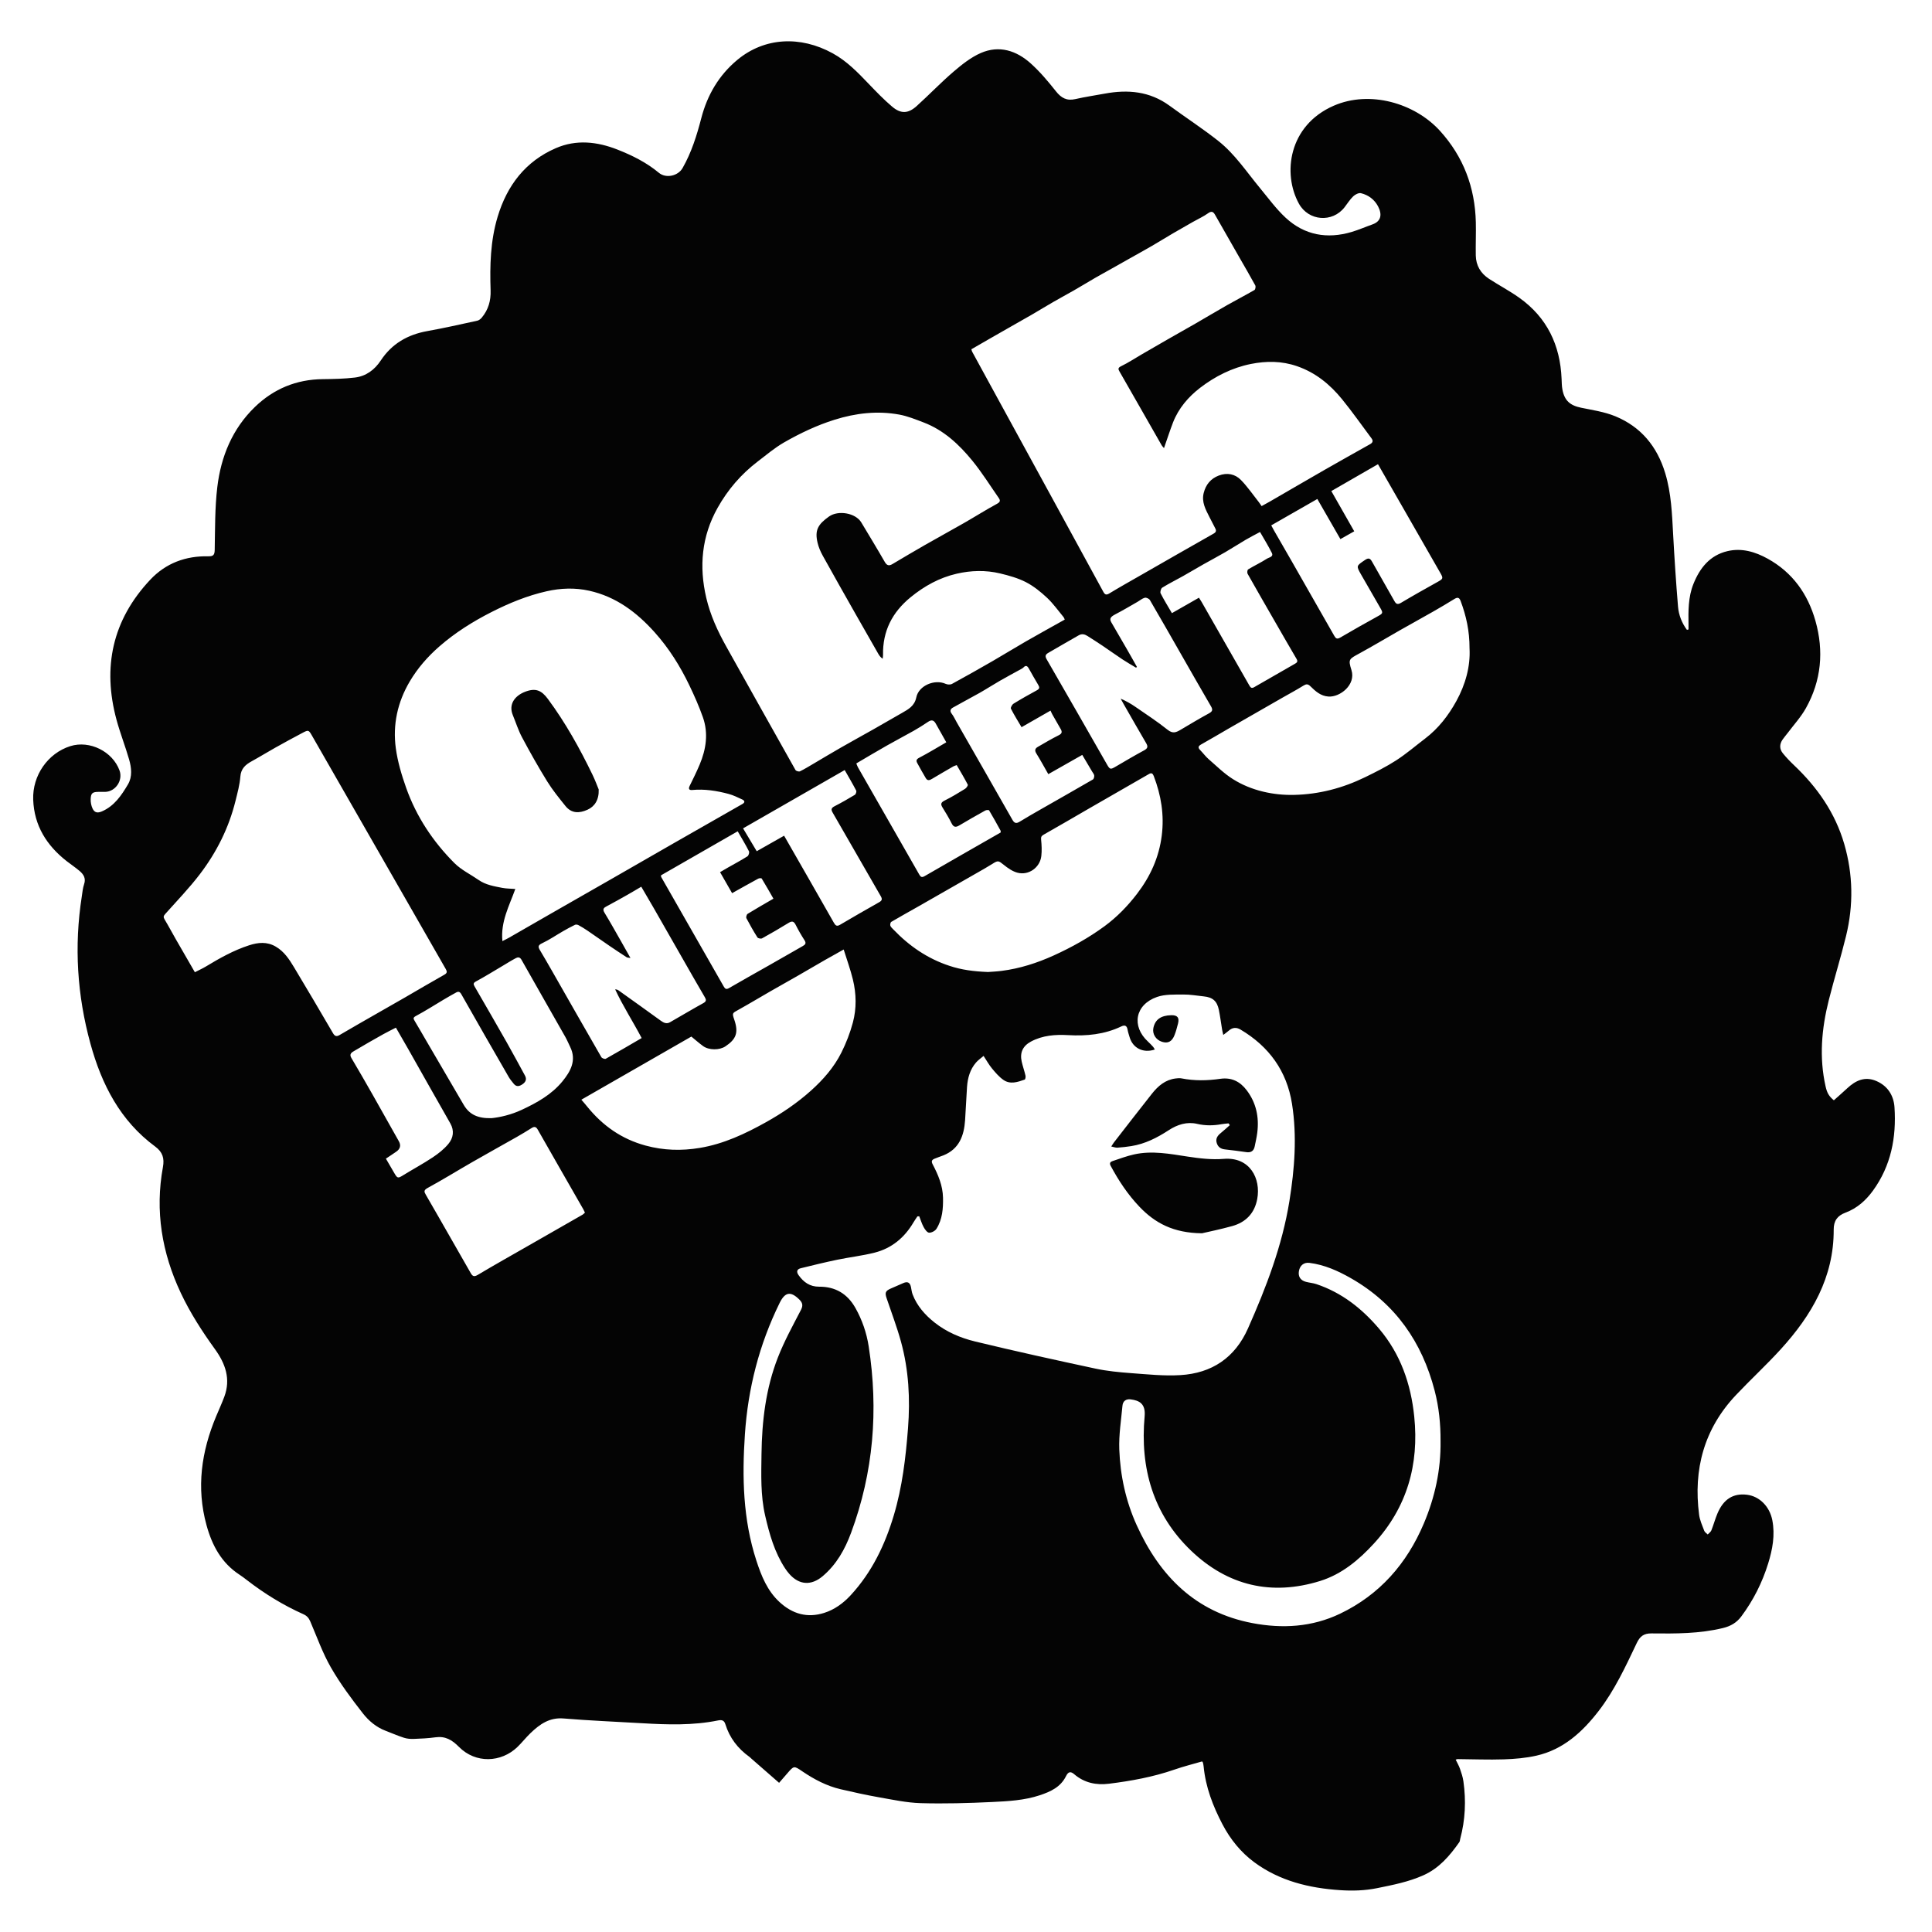 <?xml version="1.0" encoding="utf-8"?>
<!-- Generator: Adobe Illustrator 25.2.0, SVG Export Plug-In . SVG Version: 6.00 Build 0)  -->
<svg version="1.1" id="Layer_1" xmlns="http://www.w3.org/2000/svg" xmlns:xlink="http://www.w3.org/1999/xlink" x="0px" y="0px"
	 viewBox="0 0 1000 1000" style="enable-background:new 0 0 1000 1000;" xml:space="preserve">
<style type="text/css">
	.st0{fill:#040404;}
</style>
<path class="st0" d="M873.97,325.8c0-0.78,0.01-1.56,0-2.35c-0.11-7.18-0.19-14.39,2.54-21.19c3.3-8.25,8.48-14.81,17.56-16.98
	c7.43-1.77,14.42,0.32,20.89,3.9c12.85,7.11,20.77,18.25,24.71,32.17c4.43,15.65,3.06,30.91-4.94,45.2
	c-2.57,4.6-6.24,8.59-9.43,12.84c-0.85,1.13-1.8,2.19-2.6,3.35c-1.66,2.39-1.74,4.9,0.1,7.16c1.78,2.18,3.74,4.24,5.79,6.18
	c12.05,11.43,21.29,24.63,25.98,40.74c4.6,15.8,4.83,31.74,0.94,47.66c-2.72,11.15-6.15,22.13-8.95,33.26
	c-3.7,14.7-5.02,29.54-1.65,44.54c0.73,3.25,1.65,5.09,4.29,7.23c2.31-2.07,4.67-4.12,6.96-6.25c4.32-4.02,9.11-6.26,14.98-3.75
	c5.96,2.55,9.05,7.54,9.45,13.67c1.01,15.51-1.77,30.18-11.14,43.09c-3.71,5.11-8.27,9.16-14.2,11.38
	c-4.22,1.58-6.15,4.23-6.13,8.81c0.11,24.7-11.42,44.36-27.4,61.9c-7.45,8.18-15.62,15.7-23.22,23.75
	c-16.49,17.48-22.11,38.43-19.04,61.94c0.37,2.83,1.63,5.56,2.65,8.28c0.28,0.75,1.18,1.28,1.8,1.91c0.64-0.7,1.56-1.29,1.89-2.12
	c1.14-2.85,1.93-5.85,3.12-8.68c3.12-7.46,8.16-10.62,15.26-9.77c6.56,0.79,11.79,6.1,13.17,13.2c1.49,7.69,0.1,15.1-2.16,22.4
	c-3.07,9.93-7.7,19.1-13.93,27.44c-2.39,3.19-5.47,4.99-9.42,5.95c-12.21,2.97-24.59,2.93-37,2.79c-3.98-0.05-5.99,1.47-7.67,5.01
	c-5.78,12.16-11.47,24.46-19.73,35.16c-8.34,10.81-18.29,19.97-32.17,23.1c-5.48,1.24-11.21,1.73-16.84,1.92
	c-7.98,0.27-15.98-0.07-23.98-0.13c-0.23,0-0.46,0.13-0.99,0.28c0.77,1.61,1.65,3.09,2.21,4.68c0.75,2.16,1.49,4.36,1.8,6.61
	c1.41,10.01,0.96,19.94-1.67,29.73c-0.15,0.56-0.14,1.23-0.45,1.67c-4.96,7.07-10.46,13.53-18.62,17.17
	c-7.67,3.43-15.8,5-23.96,6.66c-6.36,1.29-12.71,1.46-19.05,1.04c-15.99-1.05-31.31-4.73-44.44-14.4
	c-6.99-5.15-12.46-11.9-16.55-19.72c-4.94-9.44-8.7-19.22-9.73-29.91c-0.06-0.66-0.21-1.31-0.35-1.97
	c-0.03-0.15-0.18-0.27-0.45-0.64c-4.73,1.38-9.63,2.6-14.37,4.25c-10.99,3.81-22.36,5.87-33.84,7.3
	c-6.56,0.82-12.73-0.44-17.93-4.89c-1.9-1.63-3.11-1.42-4.29,0.96c-2.78,5.64-7.9,8.01-13.63,9.91c-8.05,2.66-16.37,3.08-24.64,3.48
	c-12.3,0.59-24.65,0.94-36.95,0.59c-7.26-0.21-14.5-1.79-21.7-3.05c-6.63-1.17-13.22-2.63-19.78-4.16
	c-7.2-1.69-13.65-5.1-19.74-9.22c-4.39-2.97-4.36-3.01-7.82,1.01c-1.35,1.57-2.71,3.12-4.25,4.9c-4.87-4.25-9.56-8.34-14.24-12.43
	c-0.38-0.33-0.71-0.71-1.11-1c-5.99-4.28-10.27-9.84-12.46-16.91c-0.64-2.07-1.89-2.33-3.79-1.95c-13.02,2.65-26.16,2.21-39.31,1.44
	c-13.54-0.8-27.11-1.33-40.62-2.46c-7.33-0.62-12.33,2.98-17.09,7.53c-2.4,2.3-4.46,4.96-6.85,7.26
	c-8.36,8.04-21.57,8.69-30.28-0.12c-3.58-3.62-7.04-5.63-12.13-4.92c-3.7,0.52-7.45,0.69-11.19,0.83c-1.68,0.06-3.46-0.07-5.05-0.58
	c-3.24-1.04-6.37-2.42-9.55-3.63c-4.82-1.83-8.74-5.15-11.75-9c-5.93-7.59-11.74-15.39-16.53-23.72
	c-4.32-7.51-7.26-15.83-10.69-23.84c-0.77-1.79-1.73-2.94-3.58-3.77c-10.44-4.67-20.13-10.62-29.18-17.62
	c-1.25-0.97-2.51-1.93-3.83-2.79c-9.39-6.12-14.25-15.16-17.14-25.69c-5.35-19.45-2.65-38.1,5-56.35c1.41-3.37,2.94-6.7,4.22-10.12
	c3.42-9.15,0.56-17.12-4.82-24.58c-6.67-9.25-12.85-18.81-17.72-29.16c-9.78-20.77-13.4-42.44-9.23-65.16
	c0.83-4.53-0.18-7.77-3.99-10.58c-18.1-13.33-27.72-32.11-33.52-53.21c-6.9-25.08-8.51-50.51-4.49-76.24
	c0.33-2.14,0.51-4.35,1.2-6.37c1.03-3-0.26-5.05-2.3-6.8c-2.15-1.83-4.52-3.4-6.75-5.14c-10.33-8.1-16.8-18.35-17.3-31.78
	c-0.47-12.54,7.59-24.07,19.22-27.73c9.99-3.15,21.91,2.76,25.47,12.63c1.84,5.1-2.06,10.91-7.44,11.05c-1.16,0.03-2.33-0.01-3.5,0
	c-3.06,0.03-3.91,0.68-4,3.76c-0.05,1.6,0.28,3.34,0.94,4.79c1.05,2.29,2.64,2.53,4.95,1.52c6.41-2.81,10.09-8.34,13.42-13.97
	c2.34-3.97,1.81-8.63,0.57-12.91c-1.98-6.85-4.61-13.53-6.48-20.41c-7.43-27.33-2.16-51.75,17.43-72.59
	c8.1-8.61,18.36-12.38,30.09-12.13c2.64,0.06,3.23-0.79,3.28-3.41c0.21-10.81,0.06-21.7,1.34-32.41
	c1.89-15.79,7.76-30.15,19.44-41.45c9.73-9.41,21.47-14.28,35.13-14.42c5.56-0.06,11.15-0.17,16.66-0.83
	c5.75-0.69,10.2-4.01,13.36-8.8c5.78-8.75,13.95-13.43,24.13-15.25c8.67-1.55,17.27-3.51,25.87-5.38c0.86-0.19,1.74-0.91,2.33-1.62
	c3.38-4.07,4.71-8.71,4.54-14.06c-0.43-12.85-0.11-25.69,3.65-38.14c4.88-16.19,14.39-28.68,30.14-35.49
	c10.56-4.57,21.32-3.4,31.85,0.74c7.69,3.03,15.01,6.66,21.44,12.01c3.68,3.06,9.93,1.69,12.29-2.45c4.6-8.07,7.34-16.82,9.67-25.79
	c3.1-11.97,9.12-22.3,18.74-30.26c14.02-11.59,32.54-12.54,49.29-3.33c7.37,4.05,13.04,9.95,18.74,15.92
	c3.85,4.02,7.74,8.04,11.97,11.64c4.51,3.84,8.3,3.73,12.71-0.23c6.48-5.84,12.52-12.18,19.14-17.85c4.32-3.7,8.97-7.41,14.11-9.65
	c9.53-4.15,18.44-1.24,25.85,5.42c4.79,4.31,9,9.33,13.02,14.4c2.75,3.48,5.61,5.06,10.05,4.04c5.02-1.15,10.14-1.89,15.21-2.83
	c11.99-2.22,23.33-1.22,33.55,6.26c8.38,6.14,17.12,11.81,25.26,18.25c8.55,6.76,14.57,15.94,21.46,24.27
	c4.35,5.25,8.4,10.85,13.37,15.46c9.77,9.06,21.48,11.13,34.17,7.36c3.65-1.09,7.17-2.64,10.77-3.91c4.54-1.6,5.06-5.21,2.89-9.34
	c-1.85-3.53-5.01-5.88-8.84-6.81c-1.16-0.28-3.01,0.65-3.99,1.59c-1.72,1.65-3.01,3.75-4.49,5.66c-6.29,8.15-18.65,7.21-23.64-1.83
	c-8.56-15.5-5.4-40.46,17.98-50.68c18.67-8.17,41.98-1.38,55.03,12.99c12.13,13.36,18.13,29.27,18.56,47.27
	c0.14,5.74-0.13,11.49-0.02,17.23c0.1,5.2,2.54,9.28,6.86,12.09c5.16,3.35,10.63,6.23,15.64,9.79
	c14.39,10.23,21.2,24.55,21.91,41.99c0.08,1.83,0.09,3.68,0.42,5.47c1.07,5.79,3.95,8.3,9.74,9.48c5.94,1.22,12.08,2.12,17.63,4.4
	c13.32,5.49,21.68,15.64,25.86,29.5c3.15,10.44,3.51,21.13,4.1,31.86c0.67,12.38,1.49,24.76,2.51,37.12
	c0.36,4.39,1.98,8.5,4.61,12.08C873.4,325.93,873.69,325.86,873.97,325.8z M475.8,629.55c-0.32,0.02-0.63,0.03-0.95,0.05
	c-0.67,1.02-1.39,2.01-2.01,3.06c-4.64,7.9-11.24,13.44-20.12,15.7c-6.35,1.61-12.93,2.35-19.36,3.68
	c-6.33,1.32-12.62,2.84-18.9,4.4c-2.01,0.5-2.36,1.83-1.1,3.6c2.61,3.66,5.87,5.98,10.61,5.95c8.4-0.06,14.65,3.66,18.79,11
	c3.51,6.24,5.79,12.91,6.88,19.94c5.1,32.9,2.5,65.06-9.11,96.41c-3.21,8.66-7.57,16.44-14.7,22.48
	c-5.93,5.03-12.22,4.63-17.34-1.22c-0.77-0.87-1.47-1.81-2.11-2.78c-5.49-8.35-8.14-17.78-10.35-27.38
	c-2.42-10.51-2.01-21.21-1.88-31.86c0.21-17.09,2.24-33.98,8.49-49.98c3.31-8.48,7.74-16.53,11.95-24.63
	c1.23-2.38,0.7-3.81-0.93-5.4c-4.47-4.39-7.35-3.8-10.13,1.84c-10.57,21.5-16.38,44.22-17.98,68.1
	c-1.48,22.08-1.01,43.92,5.94,65.25c2.61,8.01,5.67,15.65,12.03,21.5c6.65,6.12,14.33,8.34,23.05,5.58
	c5.41-1.71,9.94-5.03,13.77-9.19c10.95-11.88,17.72-26.01,22.3-41.35c4.39-14.71,6.16-29.82,7.34-45.04
	c1.17-15.15,0.39-30.17-3.65-44.86c-2.09-7.6-4.92-15-7.44-22.49c-0.94-2.79-0.59-3.72,2.05-4.91c2.2-0.99,4.42-1.92,6.63-2.89
	c2.16-0.95,3.42-0.31,3.93,2.02c0.28,1.3,0.4,2.66,0.87,3.88c2.31,6,6.46,10.65,11.4,14.56c6.17,4.88,13.4,7.95,20.89,9.77
	c20.69,5.01,41.49,9.58,62.31,14.04c6.08,1.3,12.35,1.9,18.57,2.36c8.45,0.62,16.97,1.53,25.39,1.02c16.27-0.97,28.26-8.95,35-24.13
	c9.44-21.26,17.75-42.9,21.47-66c2.68-16.67,3.98-33.47,1.34-50.26c-2.68-16.99-11.88-29.71-26.64-38.46
	c-2.25-1.33-4.24-1.1-6.16,0.61c-0.76,0.67-1.6,1.25-2.78,2.16c-0.28-1.29-0.49-2.07-0.62-2.86c-0.56-3.36-0.98-6.75-1.66-10.09
	c-0.94-4.6-3.21-6.54-7.81-7c-3.56-0.36-7.13-1.02-10.69-0.97c-4.53,0.06-9.36-0.19-13.51,1.26c-11.36,3.97-13.37,15.13-4.64,23.15
	c0.92,0.84,1.78,1.75,2.62,2.67c0.35,0.38,0.56,0.89,0.87,1.39c-5.96,2.02-11.36-0.69-13.03-6.35c-0.38-1.28-0.82-2.55-1.05-3.85
	c-0.36-2.09-1.33-2.68-3.28-1.75c-8.74,4.18-17.97,5.04-27.53,4.5c-6.59-0.37-13.19,0.1-19.21,3.33c-4.25,2.28-5.85,5.76-4.79,10.42
	c0.55,2.43,1.4,4.79,1.96,7.22c0.15,0.64-0.07,1.91-0.42,2.04c-3.64,1.29-7.48,2.63-11.01,0.17c-2.26-1.58-4.13-3.78-5.91-5.92
	c-1.57-1.89-2.76-4.08-4.36-6.5c-1.46,1.26-2.85,2.19-3.9,3.41c-3.12,3.61-4.34,8-4.67,12.66c-0.39,5.73-0.61,11.48-1,17.21
	c-0.55,8-3.02,14.88-11.21,18.19c-1.54,0.62-3.14,1.09-4.66,1.76c-1.3,0.57-1.77,1.26-0.91,2.89c2.84,5.39,5.22,11,5.35,17.25
	c0.11,5.63-0.3,11.22-3.39,16.12c-0.69,1.1-2.56,2.08-3.81,2.01c-1.01-0.06-2.16-1.68-2.8-2.85
	C477.12,633.41,476.55,631.43,475.8,629.55z M260.04,487.12c1.59-0.82,2.48-1.23,3.32-1.71c7.89-4.52,15.76-9.07,23.64-13.59
	c9.63-5.52,19.27-11,28.89-16.52c11.06-6.34,22.09-12.71,33.15-19.04c11.73-6.72,23.46-13.42,35.21-20.1
	c1.5-0.85,1.22-1.74-0.03-2.33c-2.33-1.09-4.68-2.25-7.15-2.91c-6.13-1.63-12.36-2.62-18.75-2.02c-1.57,0.15-2.13-0.51-1.36-2.1
	c1.78-3.66,3.61-7.3,5.18-11.05c3.35-7.97,4.6-16.23,1.66-24.55c-1.99-5.63-4.42-11.13-7.01-16.51
	c-4.76-9.92-10.55-19.17-17.96-27.43c-9.32-10.39-20-18.41-33.85-21.5c-7.36-1.64-14.75-1.37-22.05,0.28
	c-10.01,2.26-19.4,6.12-28.56,10.77c-9.69,4.93-18.79,10.65-26.96,17.78c-6.03,5.26-11.28,11.26-15.37,18.2
	c-6.3,10.69-8.83,22.33-7.17,34.52c0.94,6.93,2.99,13.81,5.34,20.44c5.27,14.88,13.87,27.84,24.98,38.97
	c3.55,3.55,8.35,5.84,12.54,8.75c3.68,2.56,7.97,3.25,12.2,4.08c2.15,0.42,4.39,0.39,6.79,0.58
	C263.57,468.94,259.05,477.05,260.04,487.12z M551.11,320.7c-0.24-0.52-0.33-0.94-0.57-1.23c-2.82-3.39-5.38-7.05-8.57-10.04
	c-3.3-3.09-6.94-6.04-10.93-8.1c-4.14-2.13-8.8-3.42-13.37-4.52c-7.46-1.79-15.08-1.57-22.49,0.14c-8.91,2.05-16.73,6.36-23.87,12.2
	c-9.53,7.81-14.48,17.53-14.25,29.86c0.01,0.65-0.12,1.31-0.19,1.96c-1.17-0.79-1.75-1.67-2.28-2.58
	c-3.84-6.72-7.7-13.43-11.51-20.16c-5.78-10.2-11.57-20.4-17.25-30.66c-1.16-2.09-2.13-4.38-2.67-6.7
	c-1.51-6.43,0.19-9.47,5.99-13.56c4.7-3.31,13.69-1.86,16.67,3.12c4.06,6.78,8.18,13.53,12.11,20.38c1.1,1.92,2.19,2.22,3.98,1.16
	c5.58-3.31,11.16-6.63,16.79-9.85c6.75-3.86,13.59-7.58,20.34-11.45c5.69-3.26,11.24-6.77,17-9.9c1.71-0.93,1.83-1.7,0.92-3
	c-4.51-6.48-8.71-13.23-13.69-19.33c-6.9-8.44-14.84-15.85-25.3-19.82c-4.09-1.55-8.23-3.25-12.5-4.03
	c-11.35-2.08-22.55-0.77-33.53,2.67c-9.15,2.87-17.79,6.97-26.06,11.71c-4.89,2.8-9.26,6.52-13.76,9.96
	c-8.55,6.53-15.43,14.54-20.69,23.93c-8.27,14.74-9.67,30.36-5.86,46.62c2.09,8.91,5.85,17.14,10.3,25.08
	c11.94,21.34,23.86,42.7,35.87,64c0.3,0.53,1.76,0.95,2.32,0.68c2.49-1.22,4.86-2.69,7.26-4.1c4.65-2.73,9.25-5.52,13.93-8.19
	c5.55-3.18,11.16-6.24,16.72-9.39c4.98-2.82,9.93-5.68,14.88-8.53c3.33-1.91,6.51-3.57,7.44-8.12c1.22-5.98,9.44-9.56,15.23-6.93
	c0.91,0.41,2.39,0.47,3.23,0.01c7.06-3.85,14.06-7.8,21.03-11.82c5.74-3.31,11.37-6.81,17.11-10.11
	C537.55,328.23,544.29,324.52,551.11,320.7z M602.48,231.94c-0.51-0.61-0.93-0.98-1.19-1.44c-3.85-6.72-7.68-13.45-11.52-20.18
	c-3.43-6-6.86-12-10.3-18c-0.72-1.25-0.93-1.93,0.83-2.78c3.73-1.81,7.21-4.12,10.81-6.21c4.44-2.58,8.88-5.15,13.33-7.7
	c4.74-2.72,9.52-5.38,14.25-8.11c5.53-3.19,11-6.48,16.55-9.63c4.67-2.65,9.44-5.1,14.08-7.79c0.47-0.27,0.73-1.8,0.41-2.38
	c-2.66-4.89-5.49-9.69-8.25-14.52c-4.21-7.36-8.39-14.74-12.61-22.09c-0.87-1.52-1.78-2.01-3.55-0.74
	c-2.44,1.75-5.23,2.99-7.85,4.48c-3.46,1.96-6.91,3.92-10.34,5.93c-3.63,2.13-7.21,4.36-10.85,6.48c-3.73,2.17-7.51,4.24-11.27,6.36
	c-3.61,2.04-7.23,4.08-10.84,6.11c-2.48,1.39-4.98,2.75-7.44,4.18c-3.65,2.12-7.25,4.32-10.91,6.42c-3.59,2.06-7.24,4.01-10.82,6.08
	c-3.64,2.1-7.22,4.31-10.86,6.42c-3.66,2.12-7.35,4.18-11.02,6.28c-3.52,2.01-7.04,4.01-10.55,6.03c-3.27,1.88-6.54,3.76-9.79,5.64
	c0.22,0.68,0.27,1.02,0.43,1.3c4.23,7.75,8.46,15.49,12.69,23.23c9.54,17.45,19.08,34.89,28.62,52.34
	c8.86,16.21,17.72,32.42,26.55,48.65c0.79,1.45,1.49,1.85,3.1,0.87c5.24-3.18,10.59-6.18,15.92-9.23
	c12.66-7.25,25.32-14.52,38.02-21.71c1.35-0.76,1.57-1.52,0.9-2.78c-1.01-1.91-2-3.84-2.97-5.77c-1.98-3.94-4.2-7.8-3-12.53
	c1.1-4.36,3.65-7.44,7.84-9.02c4.26-1.61,8.38-0.83,11.45,2.33c3.34,3.43,6.09,7.45,9.08,11.23c0.59,0.74,1.1,1.55,1.6,2.27
	c1.59-0.88,2.91-1.58,4.2-2.32c9.55-5.52,19.07-11.09,28.64-16.58c7.74-4.43,15.53-8.78,23.3-13.15c1.35-0.76,1.75-1.67,0.74-3.02
	c-5.09-6.78-9.93-13.76-15.3-20.32c-6.23-7.62-13.63-13.7-23.24-17.03c-7.98-2.76-15.94-2.74-23.91-1.15
	c-9.69,1.94-18.51,6.39-26.27,12.35c-6.05,4.65-11.13,10.55-14,17.89C605.52,222.89,604.14,227.23,602.48,231.94z M100.86,503.22
	c1.97-1.02,3.9-1.87,5.69-2.95c7.14-4.32,14.4-8.4,22.37-10.98c4.63-1.5,9.23-2.01,13.82,0.68c4.38,2.56,6.97,6.57,9.44,10.67
	c6.82,11.34,13.53,22.75,20.2,34.18c0.96,1.64,1.91,1.78,3.4,0.9c3.42-2.02,6.87-4.01,10.32-5.99c7.83-4.49,15.68-8.93,23.5-13.44
	c6.8-3.92,13.54-7.94,20.39-11.78c1.56-0.88,1.46-1.66,0.73-2.94c-8.99-15.67-17.96-31.35-26.94-47.02
	c-14.03-24.48-28.08-48.96-42.11-73.45c-1.93-3.37-1.92-3.45-5.28-1.67c-4.67,2.46-9.3,4.99-13.91,7.57
	c-4.08,2.29-8.06,4.75-12.16,7c-3.24,1.78-5.6,3.79-5.92,7.98c-0.32,4.19-1.47,8.34-2.48,12.45c-3.44,13.99-9.79,26.66-18.46,38.03
	c-5.51,7.24-11.89,13.82-17.95,20.63c-0.87,0.98-1.04,1.59-0.35,2.75c2.01,3.34,3.83,6.8,5.77,10.18
	C94.2,491.71,97.48,497.37,100.86,503.22z M357.84,536.53c-18.72,10.74-37.71,21.64-56.93,32.67c0.78,0.9,1.21,1.38,1.62,1.88
	c0.48,0.57,0.96,1.15,1.43,1.73c7.98,9.84,17.77,16.76,30.18,20.13c9.35,2.54,18.62,2.79,28.05,1.22
	c12.36-2.05,23.52-7.3,34.32-13.33c8.28-4.63,16.15-9.96,23.22-16.3c6.34-5.68,11.96-12.09,15.78-19.73
	c2.47-4.94,4.5-10.19,5.93-15.52c1.96-7.32,1.81-14.88,0.02-22.25c-1.24-5.12-3.07-10.1-4.77-15.57c-3.64,2.04-6.71,3.73-9.74,5.47
	c-4.69,2.7-9.36,5.45-14.05,8.14c-4.63,2.66-9.3,5.25-13.93,7.91c-5.57,3.2-11.08,6.53-16.7,9.65c-3.3,1.83-3.38,1.69-2.19,5.2
	c2.22,6.55,1.07,9.99-4.62,13.77c-3.07,2.05-8.54,2.04-11.55-0.16C361.91,539.99,360.06,538.34,357.84,536.53z M511.39,503.11
	c1.78-0.14,4.41-0.24,7.02-0.58c9.45-1.21,18.38-4.07,27.07-8.02c9.25-4.21,18.09-9.13,26.23-15.11
	c6.38-4.69,11.95-10.4,16.83-16.78c6.88-8.99,11.36-18.83,12.78-30.13c1.35-10.69-0.32-20.89-4.15-30.84
	c-0.48-1.24-1.11-1.8-2.43-1.04c-10.39,5.99-20.8,11.95-31.19,17.94c-7.78,4.49-15.52,9.05-23.34,13.46
	c-1.26,0.71-1.46,1.3-1.32,2.7c0.28,2.78,0.41,5.64,0.09,8.41c-0.69,5.92-6.54,10.12-12.34,8.59c-2.55-0.67-4.98-2.37-7.09-4.07
	c-2.74-2.2-2.96-2.37-5.88-0.51c-2.64,1.68-5.38,3.19-8.09,4.75c-5.55,3.19-11.12,6.36-16.68,9.54c-4.71,2.69-9.41,5.39-14.12,8.07
	c-4.49,2.55-9.01,5.04-13.46,7.67c-0.43,0.25-0.66,1.41-0.48,1.97c0.24,0.73,0.96,1.33,1.53,1.93c8.21,8.55,17.64,15.1,29.06,18.85
	C497.71,502.01,504.03,502.82,511.39,503.11z M760.63,335.61c0.03-9.07-1.75-16.89-4.6-24.51c-0.75-2-1.7-2.03-3.34-1.01
	c-3.56,2.21-7.18,4.34-10.82,6.42c-5.71,3.26-11.47,6.42-17.18,9.66c-7.01,3.99-13.93,8.14-21.01,12.01
	c-5.46,2.99-5.95,2.98-4.16,8.68c2.38,7.56-5.92,14.09-11.93,13.67c-4.08-0.29-6.73-2.77-9.35-5.34c-1.29-1.26-2.17-1.19-3.62-0.29
	c-3.55,2.21-7.25,4.18-10.89,6.26c-4.57,2.61-9.13,5.24-13.7,7.86c-4.7,2.69-9.4,5.37-14.09,8.08c-4.76,2.75-9.47,5.57-14.27,8.25
	c-1.73,0.97-1.55,1.8-0.36,3.01c1.45,1.48,2.69,3.2,4.24,4.55c4.13,3.59,8.07,7.53,12.67,10.4c4.71,2.95,9.91,5.08,15.5,6.43
	c5.38,1.3,10.72,1.82,16.14,1.7c12.85-0.29,25.06-3.49,36.6-9.1c5.51-2.68,11.04-5.44,16.18-8.76c5.24-3.38,10.01-7.5,14.99-11.29
	c6.86-5.22,12.04-11.91,16.14-19.35C758.58,354.22,761.13,344.81,760.63,335.61z M745.62,745.85c0.06-8.77-0.82-17.44-3.03-25.97
	c-6.54-25.26-20.37-45.12-43.22-58.2c-6.73-3.85-13.79-7.04-21.61-8.02c-2.9-0.36-4.95,1.36-5.44,4.25
	c-0.49,2.83,0.79,4.83,3.68,5.58c1.77,0.46,3.64,0.59,5.36,1.17c13.18,4.41,23.67,12.72,32.51,23.15
	c11.07,13.07,16.41,28.54,18.14,45.4c2.55,24.91-3.74,47.01-20.82,65.66c-7.85,8.57-16.7,15.97-27.95,19.46
	c-25.18,7.8-47.78,2.41-66.68-15.64c-19.74-18.86-26.53-42.84-24.1-69.62c0.59-6.51-2.77-8.21-7.27-8.76
	c-2.36-0.29-3.98,0.89-4.2,3.26c-0.7,7.54-1.92,15.12-1.65,22.64c0.5,13.56,3.38,26.79,9,39.2c11.91,26.31,30.4,45.09,59.85,50.7
	c15.58,2.97,30.92,2.08,45.41-4.85c20.51-9.82,34.56-25.9,43.34-46.62C742.71,775.02,745.84,760.75,745.62,745.85z M657.99,271.93
	c0.61,1.13,0.98,1.86,1.39,2.57c3.07,5.34,6.16,10.67,9.22,16.02c7.36,12.86,14.71,25.73,22.03,38.61c0.8,1.41,1.47,1.82,3.1,0.86
	c6.42-3.79,12.93-7.42,19.44-11.03c2.65-1.47,2.78-1.68,1.25-4.33c-3.29-5.7-6.58-11.39-9.84-17.1c-2.7-4.71-2.59-4.59,1.91-7.66
	c2.02-1.38,2.78-0.78,3.78,1.02c3.77,6.76,7.68,13.44,11.46,20.2c0.93,1.66,1.72,1.95,3.49,0.89c6.26-3.74,12.64-7.3,19.01-10.86
	c2.73-1.52,2.86-1.82,1.29-4.55c-6.18-10.76-12.33-21.53-18.5-32.29c-4.55-7.94-9.1-15.87-13.78-24.01
	c-8.08,4.65-16.07,9.26-24.15,13.91c4.13,7.24,8.01,14.05,11.86,20.82c-2.55,1.44-4.68,2.64-7.16,4.04
	c-3.95-6.87-7.86-13.68-11.94-20.77C673.89,262.83,666.07,267.3,657.99,271.93z M254.51,578.75c4.36-0.44,10.07-1.76,15.48-4.28
	c7.93-3.68,15.56-7.95,21.14-14.78c4.14-5.07,7.43-10.82,3.99-17.82c-0.84-1.72-1.57-3.5-2.51-5.16
	c-7.55-13.32-15.17-26.6-22.69-39.94c-0.8-1.41-1.81-1.42-2.85-0.88c-2.28,1.19-4.46,2.59-6.68,3.9c-4.65,2.75-9.25,5.61-14,8.18
	c-1.56,0.84-1.4,1.47-0.71,2.67c5.54,9.59,11.09,19.16,16.55,28.79c3.24,5.71,6.33,11.51,9.49,17.28c1.05,1.92,0.36,3.36-1.28,4.49
	c-1.57,1.08-3.16,1.52-4.56-0.28c-0.87-1.11-1.82-2.18-2.52-3.39c-8.23-14.27-16.45-28.54-24.56-42.88
	c-0.81-1.43-1.55-1.56-2.72-0.93c-2.21,1.2-4.39,2.46-6.55,3.74c-4.72,2.8-9.35,5.79-14.19,8.37c-1.6,0.86-1.45,1.35-0.73,2.55
	c2.09,3.49,4.11,7.02,6.16,10.54c6.41,10.98,12.84,21.95,19.24,32.94C242.92,576.84,247.31,578.99,254.51,578.75z M326.33,495.86
	c-1.21-0.22-1.66-0.18-1.96-0.38c-2.98-1.94-5.95-3.88-8.88-5.89c-3.82-2.61-7.6-5.3-11.42-7.9c-1.5-1.02-3.05-1.97-4.64-2.83
	c-0.5-0.27-1.33-0.41-1.81-0.18c-2.13,1.03-4.21,2.17-6.26,3.35c-3.6,2.07-7.04,4.45-10.78,6.2c-2.12,1-2.14,1.84-1.14,3.52
	c2.13,3.58,4.22,7.17,6.28,10.79c8.5,14.89,16.97,29.8,25.54,44.65c0.32,0.56,1.8,1.1,2.28,0.83c6.2-3.46,12.31-7.07,18.58-10.72
	c-4.48-8.55-9.69-16.55-13.72-25.21c0.84,0.03,1.36,0.25,1.81,0.57c7.28,5.21,14.58,10.39,21.82,15.66c1.52,1.11,3.01,1.79,4.75,0.8
	c5.8-3.31,11.53-6.75,17.37-9.97c1.64-0.91,1.33-1.84,0.67-2.99c-1.94-3.39-3.93-6.74-5.87-10.13
	c-6.85-11.97-13.68-23.96-20.53-35.93c-2.1-3.66-4.25-7.29-6.5-11.14c-2.49,1.46-4.76,2.84-7.07,4.14
	c-3.57,2.01-7.13,4.04-10.76,5.94c-1.57,0.82-2.36,1.48-1.2,3.38c2.99,4.9,5.77,9.92,8.62,14.9
	C323.01,489.94,324.49,492.59,326.33,495.86z M588.48,345.2c-0.16,0.13-0.32,0.25-0.48,0.38c-2.31-1.4-4.66-2.72-6.91-4.21
	c-3.53-2.33-6.96-4.81-10.47-7.17c-2.55-1.71-5.14-3.37-7.73-5.01c-1.45-0.92-2.93-1.3-4.59-0.33c-5.07,2.95-10.2,5.8-15.25,8.79
	c-1.18,0.7-2.6,1.35-1.37,3.47c10.54,18.21,20.96,36.5,31.41,54.76c1.37,2.4,1.77,2.46,4.25,1c4.93-2.89,9.85-5.8,14.87-8.51
	c1.89-1.02,2.06-1.98,1.03-3.73c-3.92-6.68-7.74-13.41-11.59-20.13c-0.55-0.95-1.07-1.92-1.6-2.88c2.81,1.19,5.29,2.61,7.62,4.22
	c5.65,3.9,11.42,7.66,16.77,11.94c2.68,2.14,4.5,1.21,6.75-0.13c4.82-2.85,9.62-5.74,14.53-8.41c1.84-1,2.15-1.84,1.09-3.66
	c-5.16-8.84-10.22-17.75-15.31-26.64c-5.42-9.46-10.79-18.95-16.31-28.36c-0.42-0.72-1.9-1.4-2.65-1.2
	c-1.35,0.35-2.52,1.41-3.79,2.13c-3.78,2.16-7.52,4.4-11.38,6.4c-2.57,1.33-3.24,2.29-2.15,4.19c2.71,4.68,5.45,9.35,8.14,14.04
	C585.11,339.16,586.78,342.19,588.48,345.2z M302.76,627.66c-0.35-0.72-0.56-1.26-0.85-1.76c-7.86-13.73-15.75-27.44-23.56-41.19
	c-0.88-1.55-1.74-1.74-3.17-0.85c-2.5,1.57-5.02,3.11-7.59,4.57c-7.71,4.38-15.47,8.66-23.16,13.08
	c-7.71,4.43-15.28,9.12-23.08,13.37c-2.18,1.19-1.81,2.05-0.9,3.6c2.18,3.73,4.32,7.48,6.47,11.23
	c5.58,9.74,11.18,19.47,16.72,29.23c0.99,1.74,1.79,2.04,3.7,0.91c8.46-5.05,17.06-9.87,25.61-14.77
	c9.54-5.46,19.08-10.91,28.62-16.38C302,628.44,302.35,628.02,302.76,627.66z M443.23,395.14c0.25,0.6,0.47,1.38,0.87,2.07
	c10.57,18.49,21.16,36.97,31.72,55.47c0.7,1.23,1.29,1.65,2.73,0.82c13.1-7.58,26.24-15.08,39.41-22.62
	c-0.03-0.38,0.04-0.76-0.11-1.02c-1.92-3.49-3.84-6.99-5.89-10.41c-0.17-0.29-1.46-0.23-2,0.08c-4.48,2.49-8.95,5.02-13.35,7.66
	c-1.87,1.13-3.02,1.08-4.08-1.07c-1.4-2.83-3.06-5.53-4.72-8.22c-1.12-1.82-0.67-2.65,1.23-3.59c3.6-1.79,7.06-3.9,10.49-6.02
	c0.69-0.42,1.59-1.76,1.39-2.16c-1.78-3.44-3.78-6.76-5.73-10.12c-0.78,0.3-1.28,0.41-1.7,0.65c-3.64,2.1-7.28,4.2-10.88,6.36
	c-1.25,0.75-2.45,1.37-3.4-0.22c-1.54-2.57-2.99-5.19-4.43-7.82c-0.73-1.33-0.45-2.02,1.09-2.82c4.63-2.41,9.09-5.15,13.93-7.94
	c-1.86-3.3-3.68-6.54-5.5-9.77c-1.02-1.8-2.25-1.97-3.96-0.81c-2.4,1.62-4.86,3.17-7.38,4.6c-4.58,2.59-9.25,5.01-13.82,7.61
	C453.88,388.82,448.69,391.94,443.23,395.14z M381.83,430.28c-13.47,7.74-26.69,15.33-39.7,22.79c0.04,0.63,0.02,0.73,0.06,0.79
	c10.81,18.92,21.62,37.83,32.42,56.76c0.67,1.18,1.28,1.66,2.74,0.81c6.73-3.93,13.54-7.7,20.31-11.55
	c5.98-3.4,11.94-6.84,17.92-10.24c1.29-0.73,1.81-1.45,0.84-2.96c-1.67-2.58-3.21-5.26-4.59-8c-0.94-1.86-1.89-2.08-3.65-1
	c-4.52,2.78-9.1,5.45-13.74,8.01c-0.57,0.32-2.09,0.01-2.4-0.49c-2.04-3.23-3.94-6.56-5.71-9.94c-0.27-0.53,0.13-1.94,0.64-2.25
	c4.26-2.63,8.63-5.1,13.36-7.86c-1.99-3.46-3.96-6.98-6.07-10.42c-0.16-0.27-1.33-0.21-1.83,0.07c-4.4,2.39-8.76,4.85-13.5,7.5
	c-2.1-3.66-4.13-7.21-6.23-10.87c1.58-0.93,2.77-1.63,3.96-2.31c3.42-1.94,6.89-3.79,10.21-5.88c0.61-0.38,1.11-2.01,0.79-2.62
	C385.91,437.15,383.87,433.82,381.83,430.28z M528.75,376.39c-1.91-3.25-3.86-6.34-5.5-9.59c-0.27-0.53,0.63-2.14,1.39-2.6
	c3.94-2.43,7.99-4.71,12.06-6.92c1.42-0.77,1.45-1.51,0.7-2.76c-1.67-2.78-3.26-5.61-4.85-8.44c-0.75-1.35-1.54-1.98-2.84-0.57
	c-0.32,0.35-0.8,0.58-1.23,0.82c-3.62,2-7.28,3.94-10.86,6c-3.57,2.05-7.03,4.3-10.61,6.33c-4.58,2.59-9.26,5.01-13.83,7.61
	c-1.13,0.65-1.72,1.66-0.62,3.09c1.06,1.37,1.78,3,2.64,4.51c9.63,16.83,19.27,33.65,28.85,50.51c1.06,1.86,2.08,1.94,3.78,0.9
	c3.6-2.22,7.27-4.31,10.94-6.41c8.97-5.13,17.97-10.22,26.91-15.41c0.49-0.28,0.75-1.38,0.68-2.06c-0.06-0.68-0.65-1.31-1.03-1.96
	c-1.71-2.89-3.43-5.78-5.16-8.71c-6.07,3.44-11.71,6.64-17.57,9.97c-2.1-3.67-4.04-7.25-6.18-10.69c-0.99-1.59-0.7-2.6,0.77-3.44
	c3.57-2.04,7.09-4.17,10.77-5.99c1.81-0.89,1.87-1.8,1.02-3.28c-1.46-2.52-2.92-5.04-4.34-7.59c-0.41-0.73-0.71-1.52-0.89-1.9
	C538.19,371,533.56,373.65,528.75,376.39z M620.58,309.37c0.43,0.69,0.93,1.42,1.37,2.19c8.23,14.38,16.46,28.77,24.66,43.16
	c0.61,1.07,1.15,1.77,2.5,0.99c7.1-4.11,14.21-8.18,21.33-12.25c1.06-0.61,1.35-1.23,0.66-2.4c-3.62-6.16-7.18-12.36-10.74-18.55
	c-4.89-8.5-9.8-16.99-14.61-25.54c-0.31-0.56-0.13-2.01,0.29-2.26c3.21-1.94,6.64-3.54,9.79-5.57c0.99-0.64,3.51-0.89,2.45-2.99
	c-1.88-3.75-4.1-7.32-6.09-10.79c-2.71,1.46-5.11,2.67-7.41,4.02c-3.59,2.11-7.09,4.39-10.69,6.48c-3.7,2.15-7.49,4.14-11.21,6.24
	c-3.6,2.04-7.15,4.17-10.76,6.2c-3.51,1.97-7.14,3.76-10.56,5.88c-0.66,0.41-1.18,2.23-0.83,2.92c1.75,3.46,3.82,6.77,5.85,10.26
	C611.26,314.69,615.8,312.09,620.58,309.37z M405.85,432.56c8.71,15.21,17.25,30.07,25.71,44.97c0.87,1.54,1.55,2.12,3.24,1.13
	c6.71-3.94,13.45-7.84,20.23-11.66c1.53-0.86,1.73-1.62,0.85-3.14c-8.33-14.4-16.58-28.85-24.9-43.26c-0.94-1.63-0.7-2.42,0.98-3.29
	c3.58-1.83,7.07-3.83,10.51-5.91c0.52-0.31,0.96-1.69,0.7-2.19c-1.83-3.52-3.85-6.93-5.96-10.63
	c-17.62,10.11-35.04,20.11-52.6,30.18c2.59,4.33,4.89,8.19,7.07,11.83C396.75,437.71,401.28,435.14,405.85,432.56z M204.92,531.91
	c-2.35,1.22-4.47,2.24-6.51,3.38c-5.01,2.82-10.02,5.64-14.94,8.6c-1.22,0.73-2.91,1.51-1.62,3.68c3.74,6.29,7.38,12.64,11,19
	c4.56,8.02,9.06,16.07,13.58,24.11c1.24,2.2,0.71,4-1.29,5.4c-1.74,1.22-3.53,2.38-5.4,3.63c1.52,2.61,3,5.19,4.51,7.75
	c1.47,2.49,1.82,2.46,4.34,0.9c5.07-3.13,10.33-5.95,15.29-9.24c2.99-1.98,5.93-4.29,8.2-7.03c2.54-3.07,3.2-6.79,0.98-10.67
	c-7.36-12.86-14.6-25.78-21.9-38.67C209.11,539.16,207.03,535.58,204.92,531.91z M637.76,634.62c7.1-1.97,11.61-6.66,12.98-14.01
	c1.98-10.58-3.78-21.9-17.36-20.78c-6.14,0.51-12.48-0.24-18.62-1.18c-9.25-1.41-18.43-3.2-27.76-1.13
	c-3.78,0.84-7.45,2.22-11.14,3.45c-1.08,0.36-1.77,0.99-0.98,2.46c4.12,7.66,8.86,14.85,14.88,21.16
	c8.03,8.42,17.55,13.62,32.4,13.75C625.52,637.56,631.7,636.3,637.76,634.62z M636.55,582.38c-1.61,1.41-3.18,2.86-4.83,4.21
	c-1.61,1.32-2.6,2.85-1.95,4.99c0.62,2.04,2.02,3.1,4.18,3.34c3.72,0.41,7.44,0.89,11.14,1.43c2.44,0.36,3.85-0.62,4.34-2.98
	c0.48-2.36,1.03-4.72,1.33-7.11c1.01-8-0.53-15.42-5.47-21.94c-3.42-4.52-7.85-6.77-13.66-5.93c-6.71,0.97-13.43,1.1-20.13-0.23
	c-0.95-0.19-1.99-0.07-2.98,0.05c-5.35,0.65-9.11,3.89-12.27,7.88c-6.62,8.35-13.11,16.79-19.65,25.19
	c-0.44,0.56-0.79,1.19-1.41,2.14c1.31,0.27,2.25,0.67,3.17,0.61c2.4-0.16,4.81-0.43,7.19-0.81c7.13-1.13,13.39-4.33,19.37-8.23
	c4.47-2.92,9.43-4.51,14.72-3.28c4.27,0.99,8.39,0.94,12.6,0.17c1.2-0.22,2.44-0.29,3.65-0.43
	C636.11,581.76,636.33,582.07,636.55,582.38z M596.99,532.06c-0.64,3.08,1.25,6.15,4.41,7.16c3.12,1,5.22-0.05,6.56-3.52
	c0.75-1.93,1.28-3.94,1.79-5.95c0.77-3.04-0.34-4.35-3.51-4.28C600.88,525.59,597.89,527.72,596.99,532.06z M306.69,401.03
	c-6.63-13.71-14.01-26.98-23.1-39.25c-3.28-4.43-6.33-5.85-11.83-3.71c-5.18,2.01-8.69,6.37-6.31,12.12
	c1.58,3.83,2.82,7.84,4.77,11.48c4.11,7.7,8.39,15.32,12.98,22.74c2.77,4.49,6.15,8.62,9.46,12.75c3.13,3.92,7.13,3.88,11.41,1.96
	c3.68-1.65,6.01-5.05,5.82-10.49C309.23,407.08,308.12,403.98,306.69,401.03z"/>
</svg>
